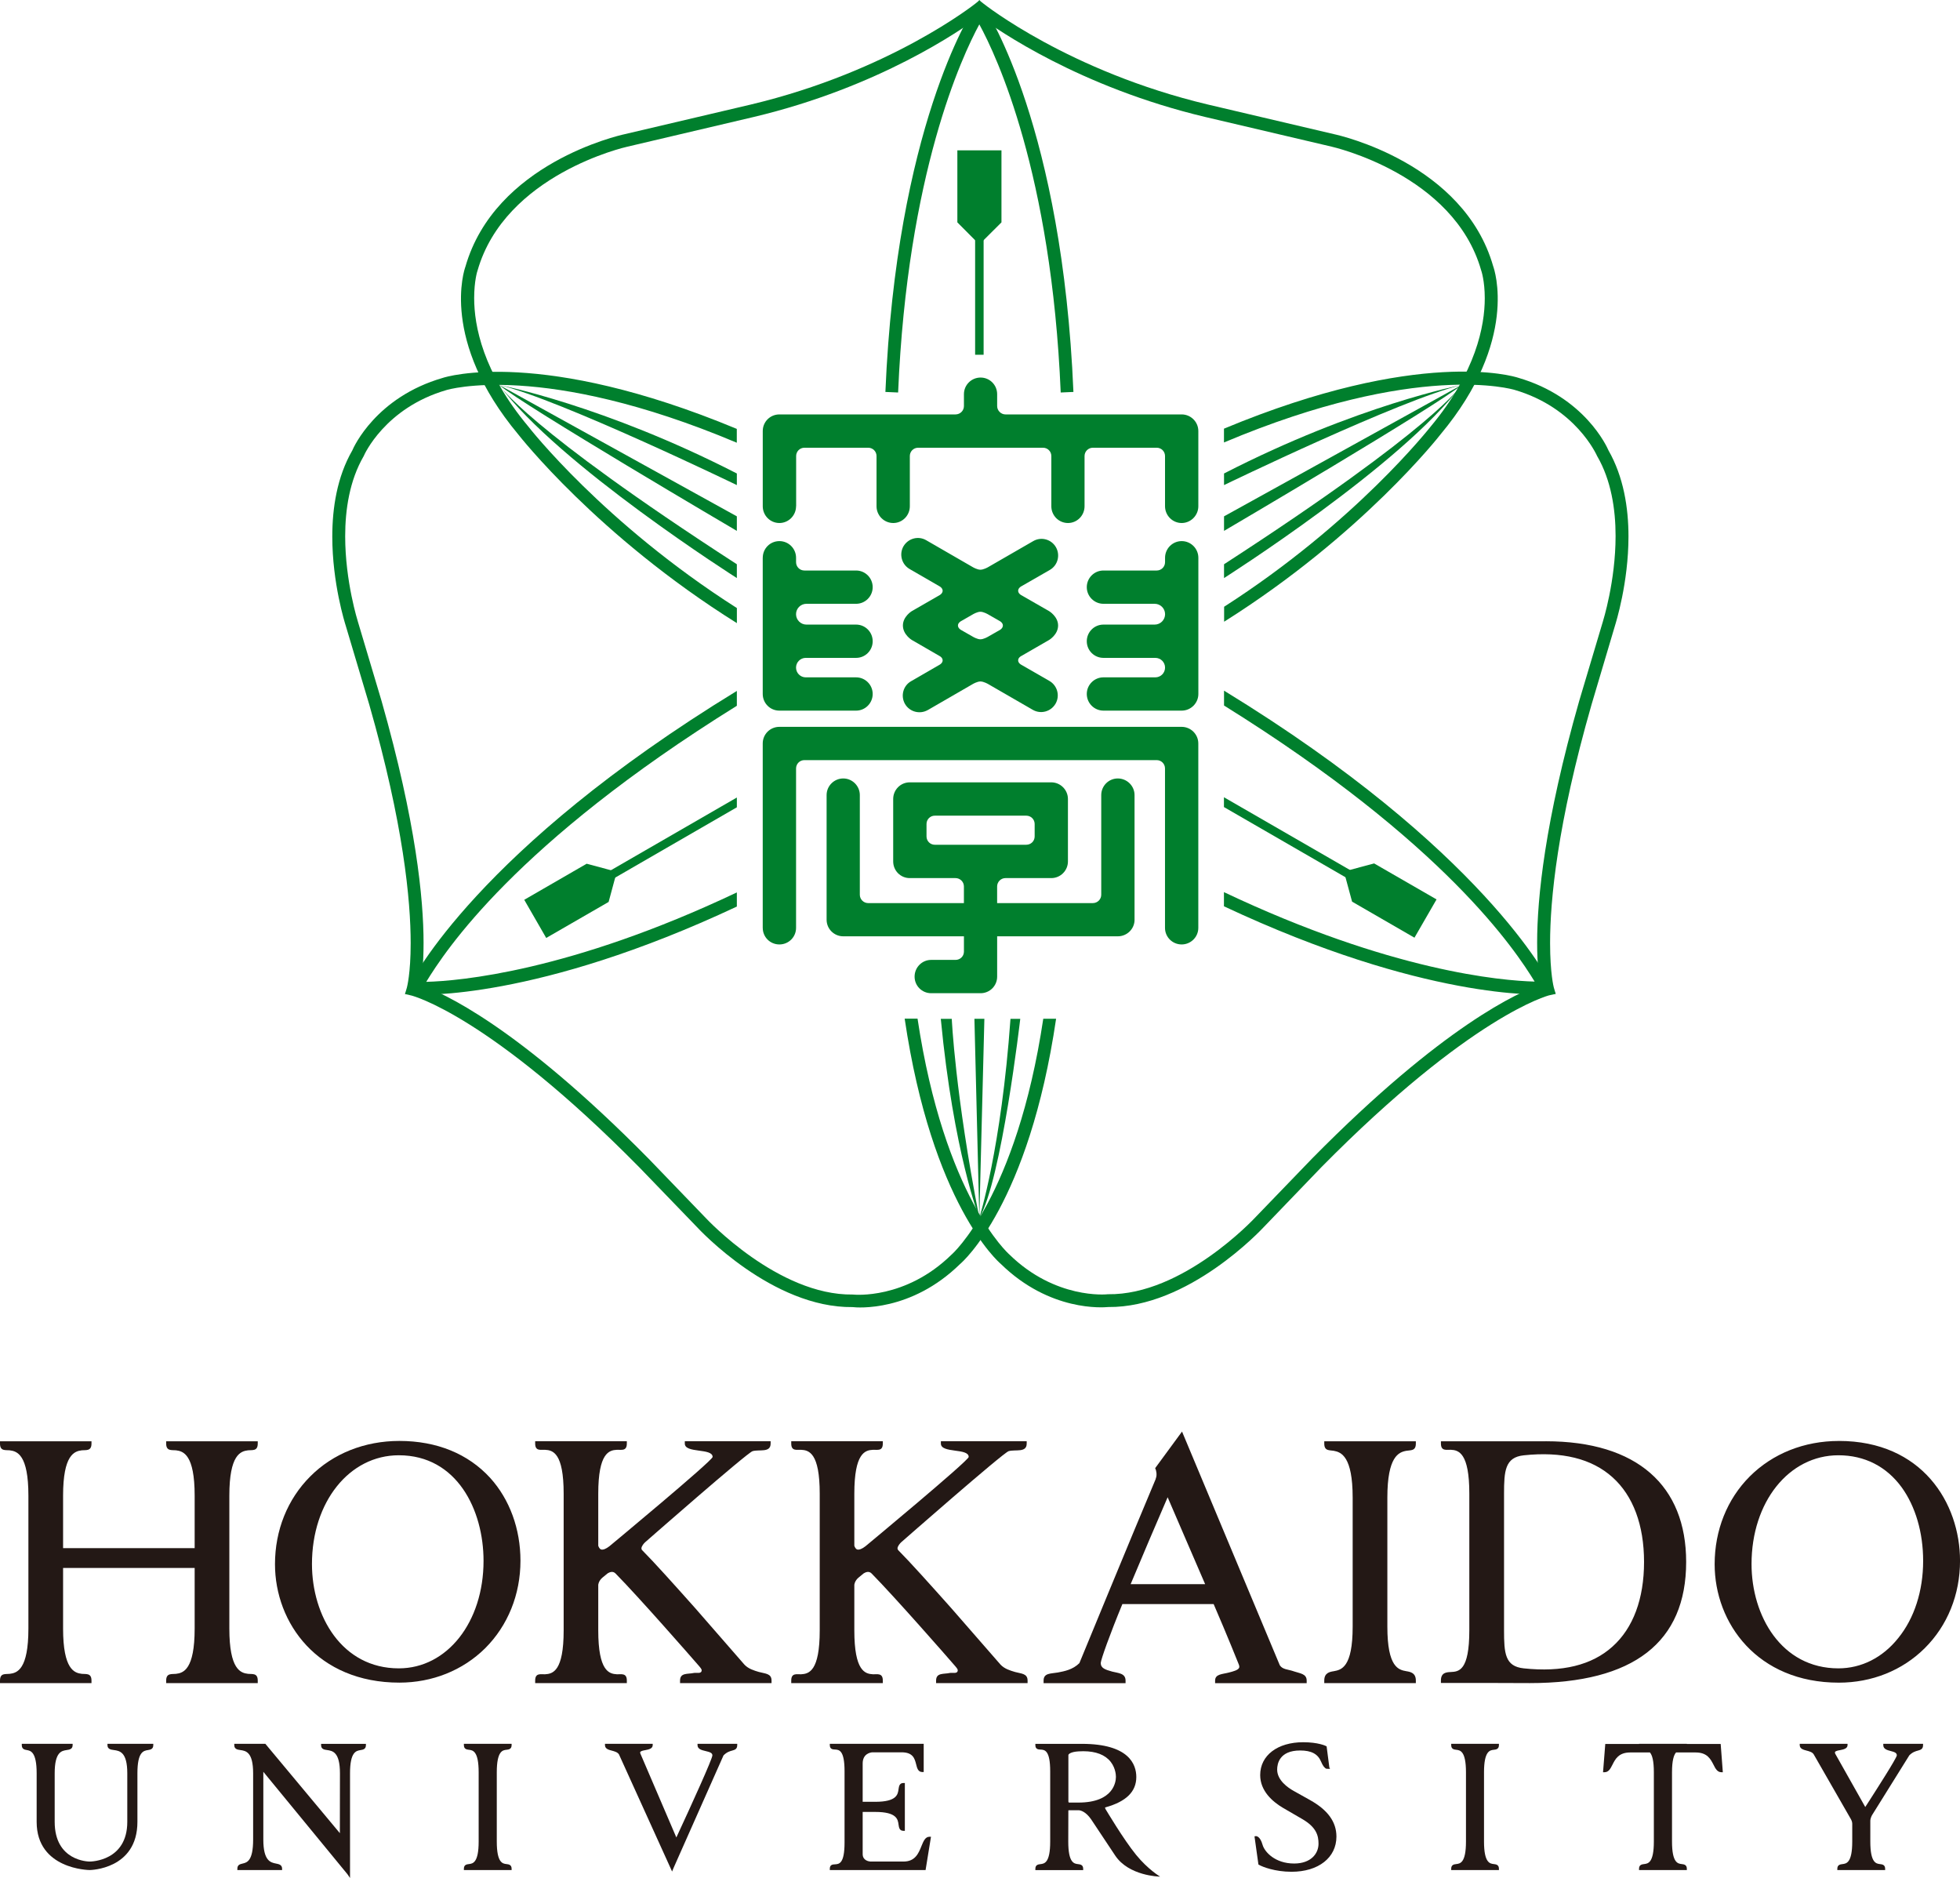 <?xml version="1.0" encoding="UTF-8"?>
<svg id="_レイヤー_2" data-name="レイヤー 2" xmlns="http://www.w3.org/2000/svg" viewBox="0 0 66.736 63.932">
  <defs>
    <style>
      .cls-1 {
        fill: #231815;
      }

      .cls-2 {
        fill: #007f2d;
      }
    </style>
  </defs>
  <g id="_マウスオーバー" data-name="マウスオーバー">
    <g>
      <path class="cls-2" d="m41.677,21.167c4.696-2.953,7.347-6.345,7.373-6.381,2.671-3.199,1.829-5.62,1.792-5.721-1-3.505-5.231-4.457-5.409-4.495l-4.299-1.01c-4.74-1.127-7.622-3.417-7.651-3.44l-.137-.108-.132.108c-.029.023-2.914,2.312-7.654,3.44l-4.299,1.01c-.178.039-4.407.991-5.415,4.512-.032.084-.874,2.505,1.803,5.711.023.029,2.697,3.453,7.441,6.42v-.513c-4.53-2.886-7.075-6.143-7.101-6.179-1.549-1.853-1.844-3.43-1.844-4.373,0-.584.108-.925.114-.934.938-3.282,5.056-4.21,5.097-4.219l4.308-1.013c4.267-1.014,7.058-2.956,7.683-3.42.625.464,3.425,2.406,7.689,3.42l4.302,1.01c.044.012,4.162.94,5.094,4.21.006.012.123.359.123.951,0,.945-.301,2.517-1.838,4.364-.035.039-2.554,3.264-7.037,6.139v.512Z"/>
      <path class="cls-2" d="m33.166.275c-.108.161-2.642,4.096-3.019,13.068l.433.019c.316-7.471,2.18-11.454,2.765-12.532.59,1.078,2.458,5.061,2.771,12.532l.433-.019c-.377-8.973-2.911-12.907-3.022-13.068l-.181-.275-.178.275Z"/>
      <polygon class="cls-2" points="33.345 8.322 32.597 7.57 32.597 5.119 34.099 5.119 34.099 7.57 33.345 8.322"/>
      <rect class="cls-2" x="33.202" y="7.863" width=".289" height="4.214"/>
      <path class="cls-2" d="m25.089,30.381c-5.696,2.699-9.457,3.014-10.576,3.044.643-1.05,3.028-4.707,10.576-9.398v-.506c-8.829,5.395-11.064,9.849-11.149,10.025l-.149.292.33.021c.178.01,4.141.206,10.968-2.997v-.48Z"/>
      <polygon class="cls-2" points="21 29.679 20.723 30.705 18.598 31.931 17.85 30.632 19.975 29.404 21 29.679"/>
      <polygon class="cls-2" points="25.089 27.15 20.53 29.782 20.676 30.033 25.089 27.483 25.089 27.15"/>
      <path class="cls-2" d="m35.522,34.684c-.912,6.072-3.101,8.012-3.124,8.028-1.569,1.538-3.317,1.361-3.334,1.36l-.015-.002h-.015c-2.54.035-4.974-2.575-5-2.602l-1.952-2.025c-4.48-4.542-7.052-5.667-7.765-5.908.047-.243.105-.706.105-1.435,0-1.499-.257-4.114-1.429-8.232l-.804-2.694c-.006-.023-.436-1.374-.436-2.918,0-.916.152-1.899.625-2.719l.009-.012.003-.012c.006-.015.71-1.623,2.808-2.233.038-.013,3.285-.991,9.889,1.792v-.471c-6.66-2.769-9.881-1.781-10.015-1.735-2.265.656-3.028,2.35-3.077,2.469-.52.902-.681,1.961-.681,2.933,0,1.584.43,2.944.459,3.036l.801,2.687c1.166,4.074,1.409,6.663,1.409,8.119,0,1.038-.126,1.498-.129,1.511l-.064.218.222.053c.026.006,2.656.675,7.759,5.851l1.949,2.019c.102.111,2.578,2.768,5.31,2.736.158.02,1.987.172,3.659-1.466.088-.071,2.341-2.043,3.27-8.35h-.438Z"/>
      <path class="cls-2" d="m41.674,30.371c5.696,2.699,9.457,3.015,10.579,3.045-.643-1.046-3.031-4.704-10.576-9.398v-.506c8.826,5.396,11.058,9.849,11.146,10.027l.146.292-.324.02c-.184.011-4.147.204-10.971-2.998v-.481Z"/>
      <polygon class="cls-2" points="45.759 29.669 46.037 30.695 48.161 31.922 48.913 30.619 46.788 29.394 45.759 29.669"/>
      <polygon class="cls-2" points="41.674 27.141 46.233 29.772 46.087 30.023 41.674 27.475 41.674 27.141"/>
      <path class="cls-2" d="m31.241,34.675c.912,6.071,3.101,8.01,3.124,8.029,1.569,1.537,3.317,1.36,3.334,1.358l.015-.002h.012c2.545.035,4.977-2.576,5-2.599l1.955-2.027c4.477-4.539,7.052-5.665,7.765-5.908-.047-.243-.108-.703-.108-1.436,0-1.496.257-4.111,1.432-8.227l.804-2.695c.006-.024.435-1.376.435-2.921,0-.915-.152-1.899-.625-2.716l-.009-.012-.003-.012c-.012-.016-.713-1.626-2.808-2.236-.041-.01-3.288-.991-9.889,1.792v-.47c6.657-2.769,9.878-1.78,10.015-1.734,2.262.656,3.025,2.35,3.077,2.473.514.899.681,1.956.681,2.928,0,1.585-.432,2.947-.459,3.038l-.798,2.686c-1.169,4.074-1.412,6.664-1.412,8.118,0,1.04.123,1.501.126,1.512l.064.22-.222.05c-.023.005-2.651.679-7.759,5.854l-1.943,2.02c-.102.109-2.581,2.766-5.313,2.737-.158.015-1.984.168-3.656-1.468-.088-.074-2.341-2.044-3.273-8.35h.438Z"/>
      <path class="cls-2" d="m16.997,13.105s3.565.69,8.092,3.014v.395s-6.02-2.913-8.092-3.409"/>
      <path class="cls-2" d="m16.997,13.105l8.092,4.473v.495s-7.259-4.261-8.092-4.967"/>
      <path class="cls-2" d="m16.997,13.105s.871,1.43,8.092,6.104v.47s-6.07-3.851-8.092-6.574"/>
      <path class="cls-2" d="m49.766,13.105s-3.565.69-8.089,3.014v.395s6.017-2.913,8.089-3.409"/>
      <path class="cls-2" d="m49.766,13.105l-8.089,4.473v.495s7.256-4.261,8.089-4.967"/>
      <path class="cls-2" d="m49.766,13.105s-.874,1.43-8.089,6.104v.47s6.067-3.851,8.089-6.574"/>
      <path class="cls-2" d="m33.345,41.462s-.877-2.226-1.312-6.778h.374s.111,2.541.938,6.778"/>
      <polygon class="cls-2" points="33.517 34.684 33.345 41.462 33.178 34.684 33.517 34.684"/>
      <path class="cls-2" d="m33.345,41.462s.748-2.371,1.061-6.778h.333s-.637,5.497-1.394,6.778"/>
      <path class="cls-2" d="m27.105,17.234c0,.313-.254.571-.567.571-.316,0-.567-.257-.567-.571v-2.56c0-.314.251-.566.567-.566h5.997c.158,0,.286-.128.286-.284v-.405c0-.314.254-.566.567-.566s.564.253.564.566v.405c0,.156.132.284.283.284h6c.31,0,.567.253.567.566v2.56c0,.313-.257.571-.567.571-.313,0-.567-.257-.567-.571v-1.71c0-.156-.126-.282-.283-.282h-2.174c-.155,0-.283.126-.283.282v1.71c0,.313-.251.571-.564.571-.316,0-.567-.257-.567-.571v-1.71c0-.156-.126-.282-.283-.282h-4.252c-.158,0-.283.126-.283.282v1.71c0,.313-.251.571-.564.571-.316,0-.57-.257-.57-.571v-1.71c0-.156-.126-.282-.283-.282h-2.171c-.158,0-.283.126-.283.282v1.71Z"/>
      <path class="cls-2" d="m25.971,31.588c0,.313.251.564.567.564.313,0,.567-.251.567-.564v-5.427c0-.158.126-.284.283-.284h11.996c.158,0,.283.126.283.284v5.427c0,.313.254.564.567.564.31,0,.567-.251.567-.564v-6.279c0-.312-.257-.565-.567-.565h-13.697c-.316,0-.567.253-.567.565v6.279Z"/>
      <path class="cls-2" d="m37.571,23.059c-.313,0-.567.254-.567.566s.254.567.567.567h2.665c.31,0,.567-.254.567-.567v-4.636c0-.315-.257-.568-.567-.568-.313,0-.567.254-.567.568v.149c0,.156-.126.284-.283.284h-1.815c-.313,0-.567.254-.567.567,0,.311.254.566.567.566h1.745c.193,0,.354.157.354.354,0,.196-.161.354-.354.354h-1.745c-.313,0-.567.253-.567.567s.254.566.567.566h1.765c.187,0,.333.149.333.331,0,.183-.146.332-.333.332h-1.765Z"/>
      <path class="cls-2" d="m25.971,18.989c0-.315.251-.568.567-.568.313,0,.567.254.567.568v.149c0,.157.126.284.283.284h1.762c.31,0,.564.254.564.567,0,.311-.254.566-.564.566h-1.692c-.193,0-.354.157-.354.354,0,.196.161.354.354.354h1.692c.31,0,.564.253.564.567s-.254.566-.564.566h-1.716c-.181,0-.33.149-.33.331,0,.183.149.332.33.332h1.716c.31,0,.564.254.564.566s-.254.567-.564.567h-2.613c-.316,0-.567-.254-.567-.568v-4.635Z"/>
      <path class="cls-2" d="m38.631,31.31c0,.313-.257.565-.57.565h-4.109v1.373c0,.312-.251.564-.564.564h-1.683c-.313,0-.564-.252-.564-.564,0-.314.251-.57.564-.57h.83c.158,0,.286-.124.286-.282v-.521h-4.109c-.313,0-.567-.252-.567-.565v-4.243c0-.311.254-.566.567-.566.31,0,.564.255.564.566v3.393c0,.156.129.284.283.284h3.261v-.566c0-.159-.129-.285-.286-.285h-1.558c-.313,0-.564-.253-.564-.568v-2.124c0-.314.251-.568.564-.568h4.819c.31,0,.567.254.567.568v2.124c0,.316-.257.568-.567.568h-1.561c-.152,0-.283.126-.283.285v.566h3.259c.158,0,.286-.128.286-.284v-3.393c0-.311.251-.566.564-.566s.57.255.57.566v4.243Zm-3.402-3.259c0-.156-.126-.283-.286-.283h-3.115c-.155,0-.281.126-.281.283v.424c0,.157.126.283.281.283h3.115c.161,0,.286-.126.286-.283v-.424Z"/>
      <path class="cls-2" d="m31.588,24.173c-.272.154-.617.061-.774-.208-.155-.273-.064-.62.207-.774l.979-.566s.096-.053.096-.144c0-.093-.096-.143-.096-.143l-.956-.553s-.301-.181-.301-.491c0-.306.301-.488.301-.488l.956-.55s.096-.054.096-.145c0-.09-.096-.145-.096-.145l-1.026-.593c-.275-.157-.365-.505-.213-.773.161-.274.506-.367.777-.208l1.593.92s.143.083.251.083c.108,0,.254-.083.254-.083l1.543-.89c.272-.159.617-.065.774.206.155.271.064.618-.207.774l-.982.564s-.097.055-.097.145c0,.091.097.145.097.145l.959.55s.304.182.304.488c0,.31-.304.491-.304.491l-.959.553s-.097.05-.097.143c0,.091.097.144.097.144l.967.556c.272.157.365.504.21.774-.158.273-.506.367-.777.209l-1.528-.882s-.146-.083-.254-.083c-.108,0-.251.083-.251.083l-1.543.892Zm1.128-3.024s-.099.055-.099.144c0,.094.099.149.099.149l.415.237s.143.085.251.085c.108,0,.254-.085.254-.085l.415-.237s.096-.055.096-.149c0-.089-.096-.144-.096-.144l-.415-.238s-.146-.085-.254-.085c-.108,0-.251.085-.251.085l-.415.238Z"/>
      <path class="cls-1" d="m44.611,61.283l-.558-.312c-.213-.118-.567-.37-.567-.729,0-.195.076-.65.783-.65.383,0,.605.119.713.382.056.133.114.214.181.24l.123.004-.023-.048-.093-.718-.021-.011c-.012-.007-.263-.13-.777-.13-.874,0-1.464.449-1.464,1.118,0,.542.421.905.771,1.113l.666.387c.482.281.549.567.549.837,0,.336-.257.674-.83.674-.649,0-1.005-.393-1.075-.637-.082-.289-.204-.296-.228-.295l-.047.006.134.96.021.011c.111.066.538.236,1.107.236.915,0,1.528-.481,1.528-1.198,0-.5-.295-.905-.894-1.24"/>
      <path class="cls-1" d="m3.659,59.365v.045c0,.138.117.154.219.167.193.027.456.062.456.79v1.655c0,1.334-1.23,1.351-1.28,1.351s-1.192-.017-1.192-1.351v-1.655c0-.73.24-.764.409-.79.091-.013.202-.029.202-.167v-.045H.742v.045c0,.135.093.154.17.167.131.023.336.061.336.79v1.655c0,1.621,1.788,1.64,1.806,1.64.015,0,1.625-.018,1.625-1.64v-1.655c0-.73.207-.766.362-.79.079-.013.178-.03.178-.167v-.045h-1.561Z"/>
      <path class="cls-1" d="m17.245,59.568c.076-.008.175-.021.175-.159v-.045h-1.625v.045c0,.138.097.15.17.159.132.015.333.039.333.766v2.359c0,.728-.202.75-.333.766-.073.009-.17.021-.17.159v.044h1.625v-.044c0-.138-.1-.15-.175-.159-.129-.015-.33-.038-.33-.766v-2.359c0-.728.202-.752.33-.766"/>
      <path class="cls-1" d="m50.865,59.568c.073-.008.172-.021.172-.159v-.045h-1.625v.045c0,.138.097.15.17.159.134.015.333.039.333.766v2.359c0,.728-.199.75-.333.766-.073.009-.17.021-.17.159v.044h1.625v-.044c0-.138-.1-.15-.172-.159-.134-.015-.336-.038-.336-.766v-2.359c0-.728.202-.752.336-.766"/>
      <path class="cls-1" d="m23.75,59.365v.045c0,.135.143.17.269.2.149.035.237.062.237.15-.006.128-.687,1.63-1.227,2.793l-1.219-2.842c-.015-.03-.018-.052-.009-.066.018-.036.102-.053.172-.065.114-.022.251-.05.251-.17v-.045h-1.625v.045c0,.125.123.159.234.187.093.025.193.052.242.128l1.809,3.987.056-.135c.175-.394,1.689-3.803,1.695-3.818.114-.114.213-.142.295-.164.088-.025.172-.048.172-.185v-.045h-1.353Z"/>
      <path class="cls-1" d="m64.124,59.365v.045c0,.134.135.17.251.2.132.034.21.061.21.15-.015.107-.687,1.153-.973,1.599,0,0-.061.093-.102.157-.067-.12-1.02-1.809-1.02-1.809-.009-.017-.012-.031-.012-.045,0-.007,0-.013.003-.018.018-.036.105-.053.175-.065.111-.022.251-.05.251-.17v-.045h-1.628v.045c0,.125.126.159.234.187.097.025.196.052.242.128l1.271,2.214s.041.075.041.142v.614c0,.728-.202.75-.336.766-.07.009-.172.021-.172.159v.044h1.628v-.044c0-.138-.099-.15-.172-.159-.132-.015-.333-.038-.333-.766v-.703c0-.099.059-.199.061-.201l1.268-2.034c.111-.111.213-.139.295-.161.088-.025.172-.048.172-.185v-.045h-1.356Z"/>
      <path class="cls-1" d="m10.933,59.365v.045c0,.138.108.154.204.167.184.027.438.062.438.79l-.003,2.04-2.537-3.042h-1.058v.045c0,.138.111.154.207.167.184.027.435.062.435.79v2.258c0,.732-.21.782-.362.817-.085.021-.175.041-.175.176v.044h1.523v-.044c0-.135-.108-.157-.204-.176-.184-.036-.435-.085-.435-.817v-2.308l2.864,3.487.088.128v-.021.001-3.544c0-.73.21-.766.36-.79.082-.013.181-.03.181-.167v-.045h-1.526Z"/>
      <path class="cls-1" d="m31.647,62.529c-.143,0-.202.147-.272.316-.099.248-.213.528-.611.528h-1.131c-.064-.006-.26-.042-.26-.254v-1.435h.43c.731,0,.769.252.792.435.015.097.029.208.167.208h.047v-1.628h-.047c-.137,0-.152.11-.167.206-.023.184-.061.434-.792.434h-.43v-1.304c0-.326.251-.375.33-.381h.994c.395,0,.447.218.497.41.032.129.064.262.213.262h.044v-.962h-3.197v.045c0,.141.102.147.172.15.143.007.33.017.33.741v2.426c0,.725-.187.734-.33.742-.07.004-.172.007-.172.15v.044h3.261l.184-1.133h-.052Z"/>
      <path class="cls-1" d="m58.586,59.37h-1.151v-.005h-1.628v.005h-1.149l-.076.962h.05c.143,0,.202-.124.269-.253.099-.197.213-.42.608-.42h.669c.076.088.134.275.134.675v2.359c0,.728-.199.75-.333.766-.07.009-.172.021-.172.159v.044h1.628v-.044c0-.138-.099-.15-.172-.159-.132-.015-.333-.038-.333-.766v-2.359c0-.4.061-.587.137-.675h.666c.397,0,.508.223.611.42.064.129.129.253.266.253h.05l-.073-.962Z"/>
      <path class="cls-1" d="m38.684,63.146c-.435-.532-1.034-1.548-1.04-1.555-.021-.034-.018-.048-.018-.051.003-.008.015-.012.018-.013.704-.197,1.046-.535,1.046-1.032,0-.422-.24-1.129-1.856-1.129h-1.581v.045c0,.141.102.147.175.15.14.007.33.017.33.741v2.393c0,.728-.199.75-.333.766-.073.009-.172.021-.172.159v.044h1.628v-.044c0-.138-.099-.15-.172-.159-.135-.015-.336-.038-.336-.766l.003-1.048c0-.01.003-.017.006-.021.003-.001.357.001.357.001.05.004.228.041.412.308l.821,1.235c.462.691,1.488.716,1.528.716,0,0-.415-.247-.815-.739m-.69-2.651c0,.144-.064.869-1.277.869h-.312c-.026,0-.029-.023-.029-.039v-1.58c.003-.029.073-.107.345-.124.456-.029.798.063,1.017.27.237.224.257.518.257.605"/>
      <path class="cls-1" d="m16.69,50.312c-.751-.821-1.818-1.258-3.092-1.258-1.181,0-2.259.429-3.034,1.208-.774.772-1.201,1.833-1.201,2.988,0,2.004,1.452,4.032,4.235,4.032,1.116,0,2.157-.414,2.922-1.171.771-.77,1.201-1.827,1.201-2.978,0-1.086-.368-2.088-1.032-2.822m-3.11-.769c1.982,0,2.885,1.863,2.885,3.595,0,2.086-1.239,3.659-2.885,3.659-1.94,0-2.957-1.786-2.957-3.551,0-2.113,1.271-3.703,2.957-3.703"/>
      <path class="cls-1" d="m62.61,49.055c-1.178,0-2.253.429-3.033,1.208-.771.772-1.195,1.833-1.195,2.988,0,2.004,1.452,4.032,4.229,4.032,1.122,0,2.16-.414,2.922-1.171.777-.77,1.204-1.827,1.204-2.978,0-1.965-1.292-4.08-4.126-4.08m-.015.488c.891,0,1.637.38,2.157,1.095.468.65.728,1.537.728,2.5,0,1.018-.298,1.954-.851,2.632-.529.663-1.254,1.027-2.034,1.027-1.94,0-2.958-1.786-2.958-3.551,0-2.113,1.271-3.703,2.958-3.703"/>
      <path class="cls-1" d="m44.041,56.893c-.184-.063-.371-.055-.465-.202l-3.329-7.956-.915,1.246.018.045c.003,0,.061.173.003.307,0,.004,0,.012-.003.018-.804,1.905-2.586,6.239-2.598,6.267-.225.224-.509.276-.734.319-.239.043-.485.012-.485.276v.087h2.791v-.087c0-.257-.254-.253-.456-.307-.24-.067-.389-.117-.389-.294.006-.116.31-.973.737-2.005h3.107c.47,1.086.848,2.035.848,2.035.018.039.026.07.026.097,0,.016,0,.029-.009.042-.035.075-.196.119-.345.157-.222.059-.47.048-.47.275v.087h3.118v-.087c0-.237-.228-.243-.45-.319m-4.284-5.923c.281.658.798,1.845,1.277,2.959h-2.537c.397-.952.856-2.025,1.26-2.959"/>
      <path class="cls-1" d="m52.63,49.066h-3.568v.075c0,.271.193.207.336.214.266.012.631.104.631,1.493v4.652c0,1.391-.365,1.407-.631,1.421-.143.007-.336.015-.336.287v.086h1.856l1.172.004c3.53,0,5.322-1.388,5.322-4.125,0-2.592-1.663-4.108-4.781-4.108m2.274,6.989c-.704.636-1.721.882-3.025.742-.637-.067-.669-.514-.669-1.296v-4.652c0-.764.032-1.237.669-1.304,1.303-.139,2.32.113,3.025.748.702.63,1.073,1.628,1.073,2.881,0,1.258-.371,2.252-1.073,2.881"/>
      <path class="cls-1" d="m47.884,49.39c.143-.027.324.014.324-.245v-.079h-3.118v.079c0,.259.178.218.324.245.254.046.643.192.643,1.593v4.393c0,1.397-.389,1.47-.643,1.517-.146.023-.324.058-.324.319v.087h3.118v-.087c0-.261-.181-.296-.324-.319-.257-.047-.646-.12-.646-1.517v-4.393c0-1.401.389-1.548.646-1.593"/>
      <path class="cls-1" d="m8.449,49.373c.14-.015.327.037.327-.228v-.079h-3.118v.079c0,.265.193.213.333.228.254.03.637.148.637,1.543v1.788H2.148v-1.788c0-1.395.386-1.513.64-1.543.137-.015.327.037.327-.228v-.079H0v.079c0,.265.187.213.327.228.257.03.64.148.64,1.543v4.525c0,1.395-.383,1.513-.64,1.542-.14.017-.327-.037-.327.229v.087h3.115v-.087c0-.267-.19-.213-.327-.229-.254-.029-.64-.147-.64-1.542v-2.063h4.48v2.063c0,1.395-.383,1.513-.637,1.542-.14.017-.333-.037-.333.229v.087h3.118v-.087c0-.267-.187-.213-.327-.229-.257-.029-.64-.147-.64-1.542v-4.525c0-1.395.383-1.513.64-1.543"/>
      <path class="cls-1" d="m25.84,56.919c-.167-.05-.357-.105-.494-.251l-1.68-1.927c-.716-.803-1.397-1.562-1.797-1.964-.021-.019-.029-.041-.029-.066.003-.079.09-.176.126-.208,0,0,3.472-3.047,3.659-3.101.228-.066.614.063.614-.258v-.079h-2.922v.079c0,.341.947.144.947.455,0,.126-3.513,3.039-3.513,3.039-.117.092-.216.129-.281.112-.059-.018-.088-.093-.097-.121l-.003.002v-1.781c0-1.39.371-1.481.634-1.494.143-.008.339.059.339-.213v-.079h-3.121v.079c0,.271.196.204.336.213.266.013.634.104.634,1.494v4.653c0,1.391-.368,1.48-.634,1.495-.14.007-.336-.058-.336.213v.087h3.121v-.087c0-.27-.196-.206-.339-.213-.263-.015-.634-.104-.634-1.495v-1.546c0-.004.006-.132.14-.248l.181-.148c.07-.043.181-.085.269.007.809.823,2.546,2.808,2.852,3.161.085.095.079.129.079.129,0,.139-.178.077-.266.095-.21.046-.47-.017-.47.259v.087h3.115v-.087c0-.245-.216-.233-.43-.293"/>
      <path class="cls-1" d="m34.56,56.919c-.169-.05-.356-.105-.494-.251l-1.681-1.927c-.716-.803-1.397-1.562-1.797-1.964-.02-.019-.029-.041-.029-.066.003-.079.091-.176.126-.208,0,0,3.472-3.047,3.659-3.101.228-.066.614.063.614-.258v-.079h-2.922v.079c0,.341.947.144.947.455,0,.126-3.513,3.039-3.513,3.039-.117.092-.216.129-.281.112-.059-.018-.088-.093-.097-.121l-.003.002v-1.781c0-1.39.368-1.481.634-1.494.143-.008.336.059.336-.213v-.079h-3.118v.079c0,.271.196.204.336.213.266.013.634.104.634,1.494v4.653c0,1.391-.368,1.48-.634,1.495-.14.007-.336-.058-.336.213v.087h3.118v-.087c0-.27-.193-.206-.336-.213-.266-.015-.634-.104-.634-1.495v-1.546c0-.004.006-.132.14-.248l.181-.148c.07-.043.181-.085.269.007.809.823,2.548,2.808,2.852,3.161.085.095.079.129.079.129,0,.139-.178.077-.269.095-.207.046-.468-.017-.468.259v.087h3.115v-.087c0-.245-.216-.233-.43-.293"/>
    </g>
  </g>
</svg>